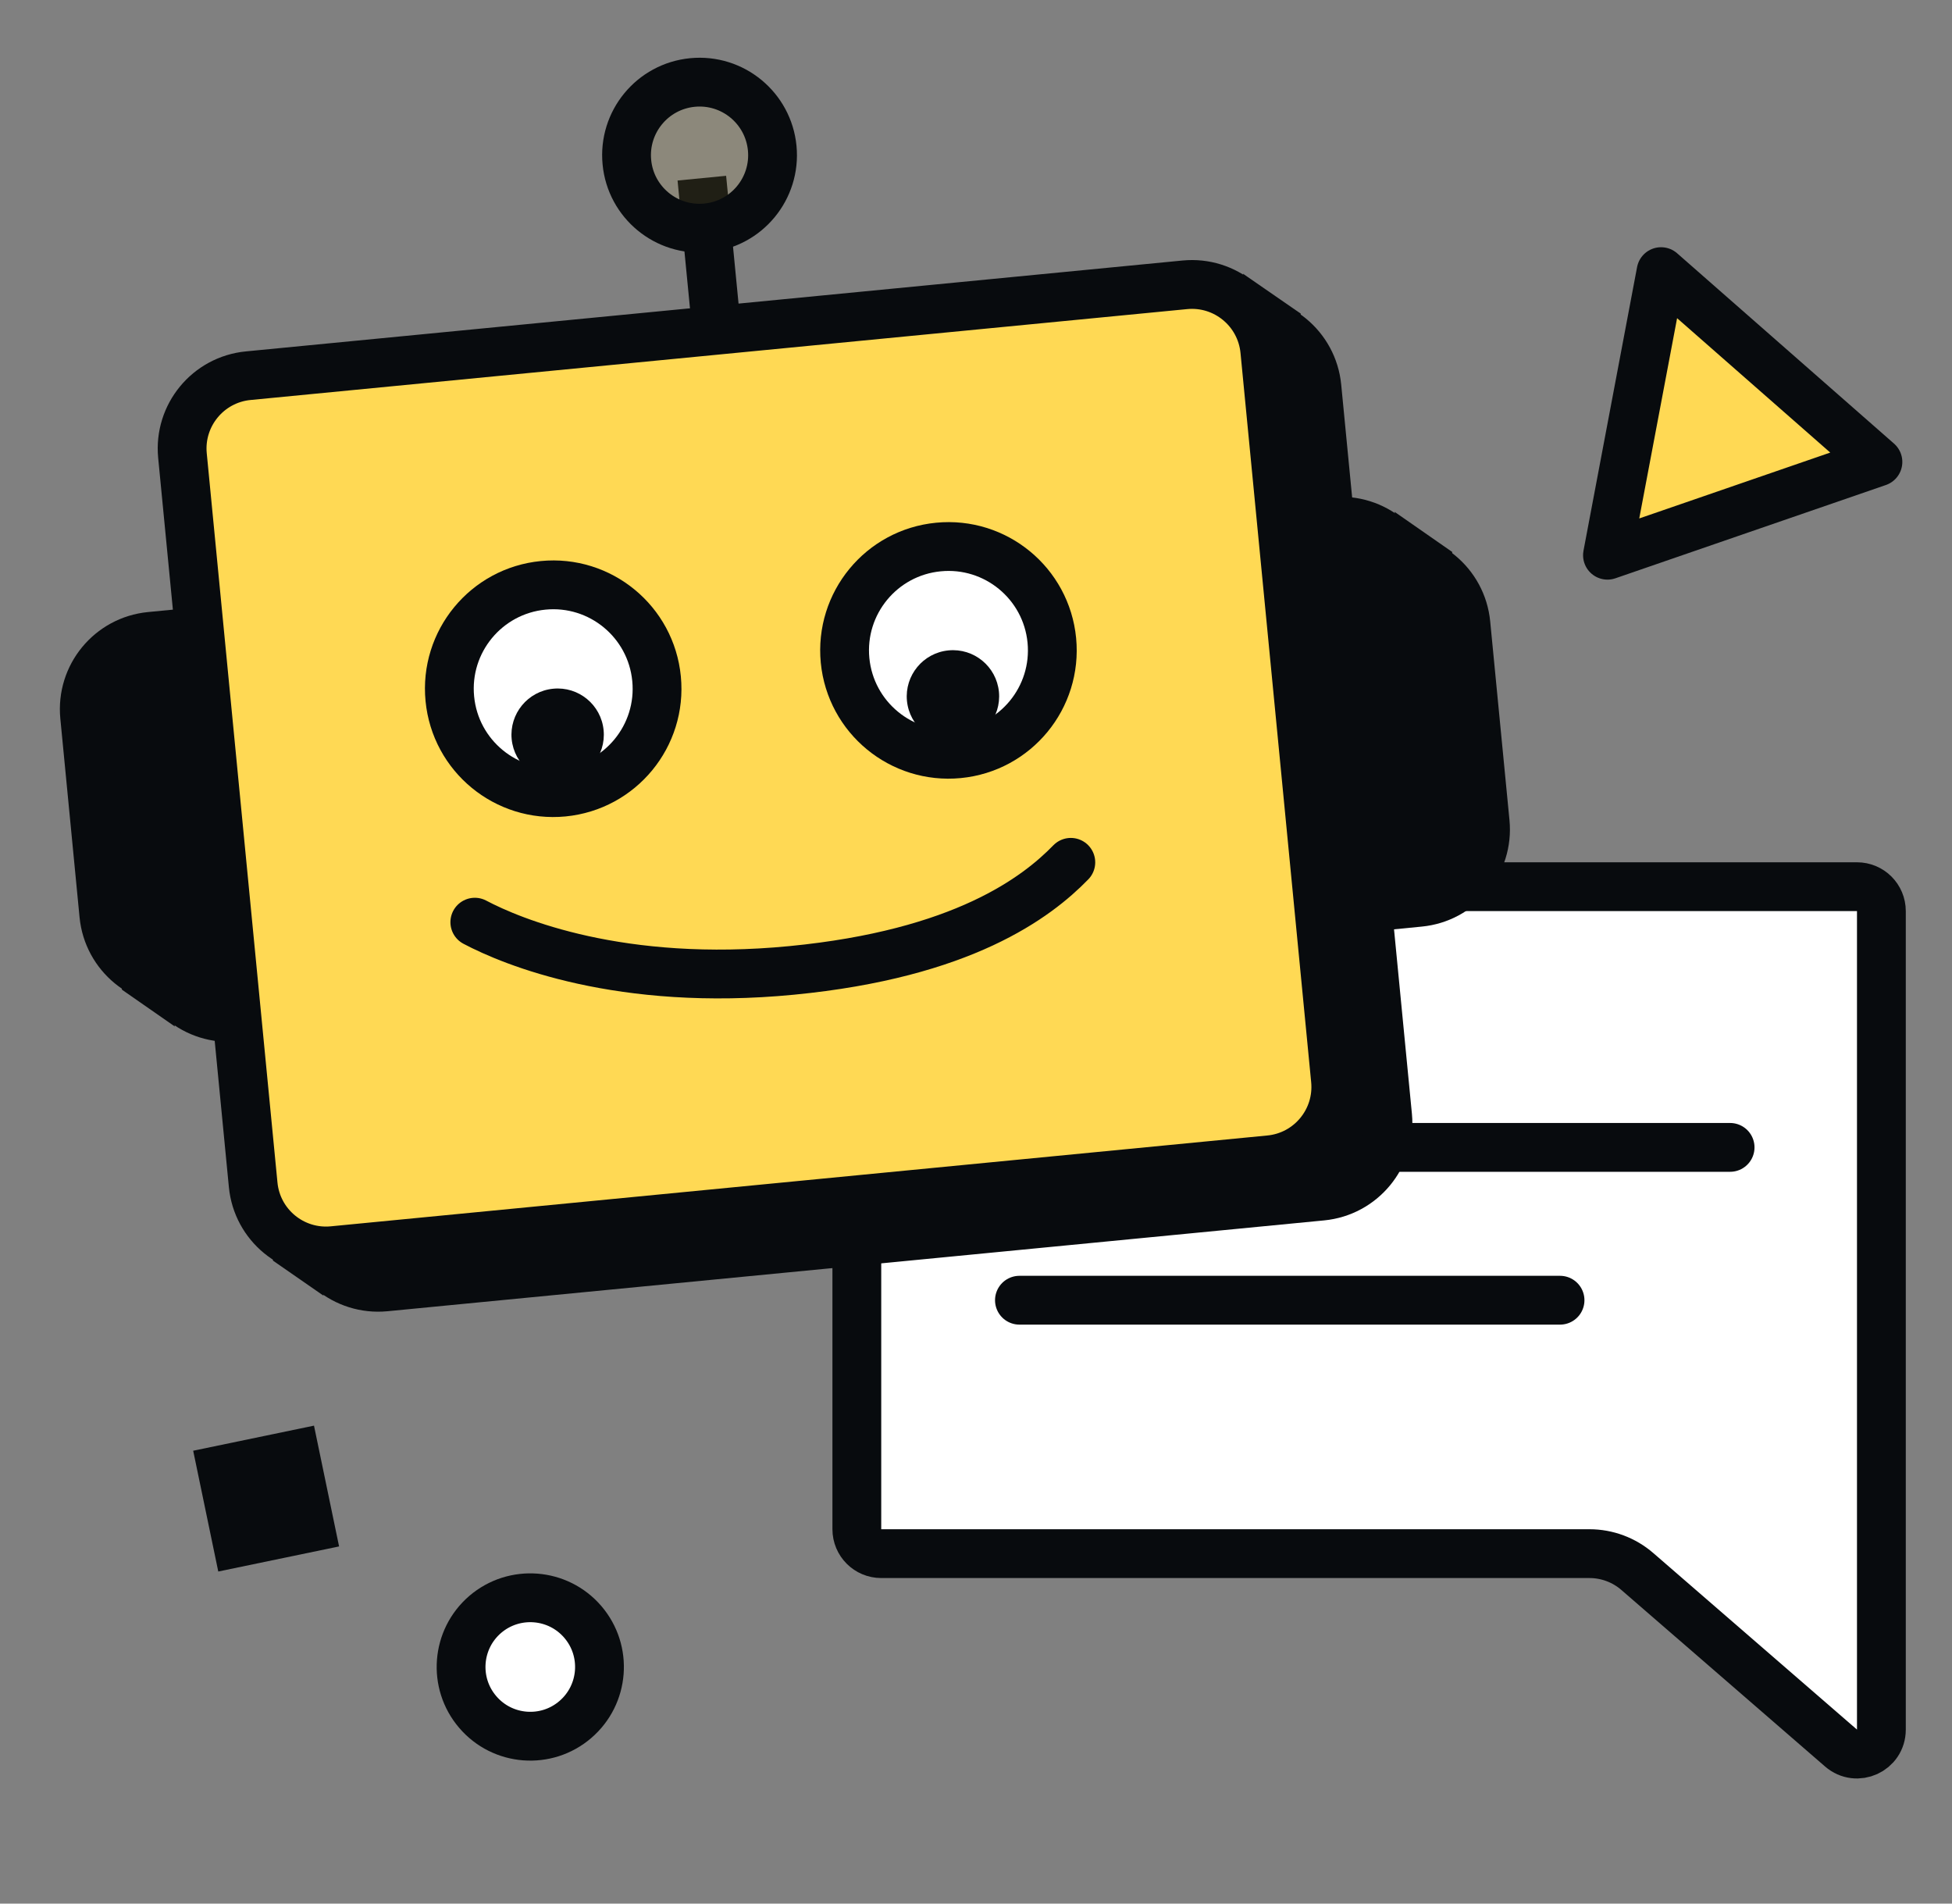 <svg width="40" height="39" viewBox="0 0 40 39" fill="none" xmlns="http://www.w3.org/2000/svg">
<rect x="0" y="0" width="40" height="39" fill="#808080" stroke="none"/>
<g clip-path="url(#clip0_6722_32023)">
<path d="M38.553 18.666C38.553 18.39 38.33 18.166 38.053 18.166H18.058C17.782 18.166 17.558 18.39 17.558 18.666V31.33C17.558 31.607 17.782 31.83 18.058 31.83H32.571C32.931 31.83 33.28 31.96 33.553 32.197L37.726 35.813C38.05 36.094 38.553 35.864 38.553 35.436V18.666Z" fill="white" stroke="#080B0E"/>
<path d="M20.658 23.507H35.453" stroke="#080B0E" stroke-linecap="round"/>
<path d="M20.89 26.638H31.968" stroke="#080B0E" stroke-linecap="round"/>
<path d="M25.348 6.58L6.156 8.441C5.331 8.521 4.728 9.254 4.808 10.078L6.256 25.018C6.336 25.843 7.07 26.446 7.894 26.366L27.087 24.505C27.911 24.425 28.515 23.692 28.435 22.867L26.986 7.928C26.906 7.103 26.173 6.5 25.348 6.58Z" fill="#080B0E" stroke="#080B0E"/>
<path d="M27.401 11.527L28.401 11.43C29.226 11.35 29.959 11.954 30.039 12.778L30.434 16.849C30.514 17.673 29.91 18.407 29.085 18.486L28.085 18.584L27.401 11.527Z" fill="#080B0E" stroke="#080B0E"/>
<path d="M5.835 20.741L4.835 20.838C4.011 20.918 3.277 20.314 3.197 19.49L2.803 15.419C2.723 14.595 3.326 13.861 4.151 13.782L5.151 13.685L5.835 20.741Z" fill="#080B0E" stroke="#080B0E"/>
<path d="M24.28 5.835L5.087 7.697C4.263 7.776 3.659 8.51 3.739 9.334L5.188 24.274C5.268 25.099 6.001 25.702 6.826 25.622L26.018 23.761C26.843 23.681 27.446 22.948 27.366 22.123L25.918 7.184C25.838 6.359 25.105 5.755 24.28 5.835Z" fill="#FFD954" stroke="#080B0E"/>
<path d="M26.826 10.735L27.332 10.685C28.157 10.605 28.89 11.209 28.97 12.034L29.365 16.104C29.445 16.929 28.841 17.662 28.017 17.742L27.511 17.791L26.826 10.735Z" fill="#080B0E" stroke="#080B0E"/>
<path d="M4.528 20.02L3.766 20.094C2.942 20.174 2.208 19.57 2.128 18.745L1.734 14.675C1.654 13.85 2.257 13.117 3.082 13.037L3.843 12.963L4.528 20.02Z" fill="#080B0E" stroke="#080B0E"/>
<path d="M14.382 3.65L14.674 6.653" stroke="#080B0E"/>
<path d="M14.479 4.668C15.302 4.589 15.903 3.857 15.824 3.035C15.744 2.212 15.013 1.61 14.19 1.69C13.368 1.77 12.766 2.501 12.846 3.324C12.925 4.146 13.657 4.748 14.479 4.668Z" fill="#FFD954" fill-opacity="0.1" stroke="#080B0E"/>
<path d="M11.542 16.229C12.711 16.115 13.568 15.075 13.454 13.905C13.341 12.735 12.301 11.878 11.131 11.992C9.961 12.105 9.104 13.146 9.218 14.316C9.331 15.486 10.372 16.342 11.542 16.229Z" fill="white" stroke="#080B0E"/>
<path d="M19.641 15.443C20.811 15.33 21.667 14.289 21.554 13.119C21.44 11.949 20.4 11.093 19.23 11.207C18.06 11.32 17.204 12.36 17.317 13.53C17.431 14.7 18.471 15.556 19.641 15.443Z" fill="white" stroke="#080B0E"/>
<path d="M9.73 18.893C10.496 19.298 12.717 20.221 16.224 19.881C19.73 19.541 21.244 18.385 21.943 17.667" stroke="#080B0E" stroke-linecap="round"/>
<path d="M11.519 15.994C12.039 15.943 12.42 15.481 12.369 14.96C12.319 14.44 11.856 14.059 11.336 14.11C10.816 14.16 10.435 14.623 10.485 15.143C10.536 15.663 10.998 16.044 11.519 15.994Z" fill="#080B0E"/>
<path d="M19.619 15.209C20.139 15.158 20.52 14.696 20.47 14.175C20.419 13.655 19.957 13.274 19.436 13.325C18.916 13.375 18.535 13.838 18.585 14.358C18.636 14.878 19.099 15.259 19.619 15.209Z" fill="#080B0E"/>
<path d="M9.79 35.075C10.299 35.67 11.195 35.739 11.789 35.229C12.384 34.719 12.453 33.824 11.943 33.229C11.434 32.635 10.538 32.566 9.943 33.075C9.349 33.585 9.28 34.48 9.79 35.075Z" fill="white" stroke="#080B0E"/>
<path d="M34.038 5.565L38.482 9.464L32.94 11.375L34.038 5.565Z" fill="#FFD954" stroke="#080B0E" stroke-linejoin="round"/>
<path d="M5.944 29.955L4.706 30.212L4.963 31.449L6.201 31.192L5.944 29.955Z" fill="#080B0E" stroke="#080B0E" stroke-width="1.264"/>
<path d="M26.657 6.427L25.47 5.607L25.654 6.296L26.594 6.625L26.657 6.427Z" fill="#080B0E"/>
<path d="M29.761 11.31L28.577 10.486L28.759 11.176L29.698 11.509L29.761 11.31Z" fill="#080B0E"/>
<path d="M2.5 20.277L3.584 21.031L3.4 20.342L2.46 20.013L2.5 20.277Z" fill="#080B0E"/>
<path d="M5.595 25.828L6.629 26.545L6.495 25.893L5.555 25.564L5.595 25.828Z" fill="#080B0E"/>
</g>
<defs>
<clipPath id="clip0_6722_32023">
<rect width="39" height="38" fill="white" transform="translate(0.5 0.5)"/>
</clipPath>
</defs>
</svg>
